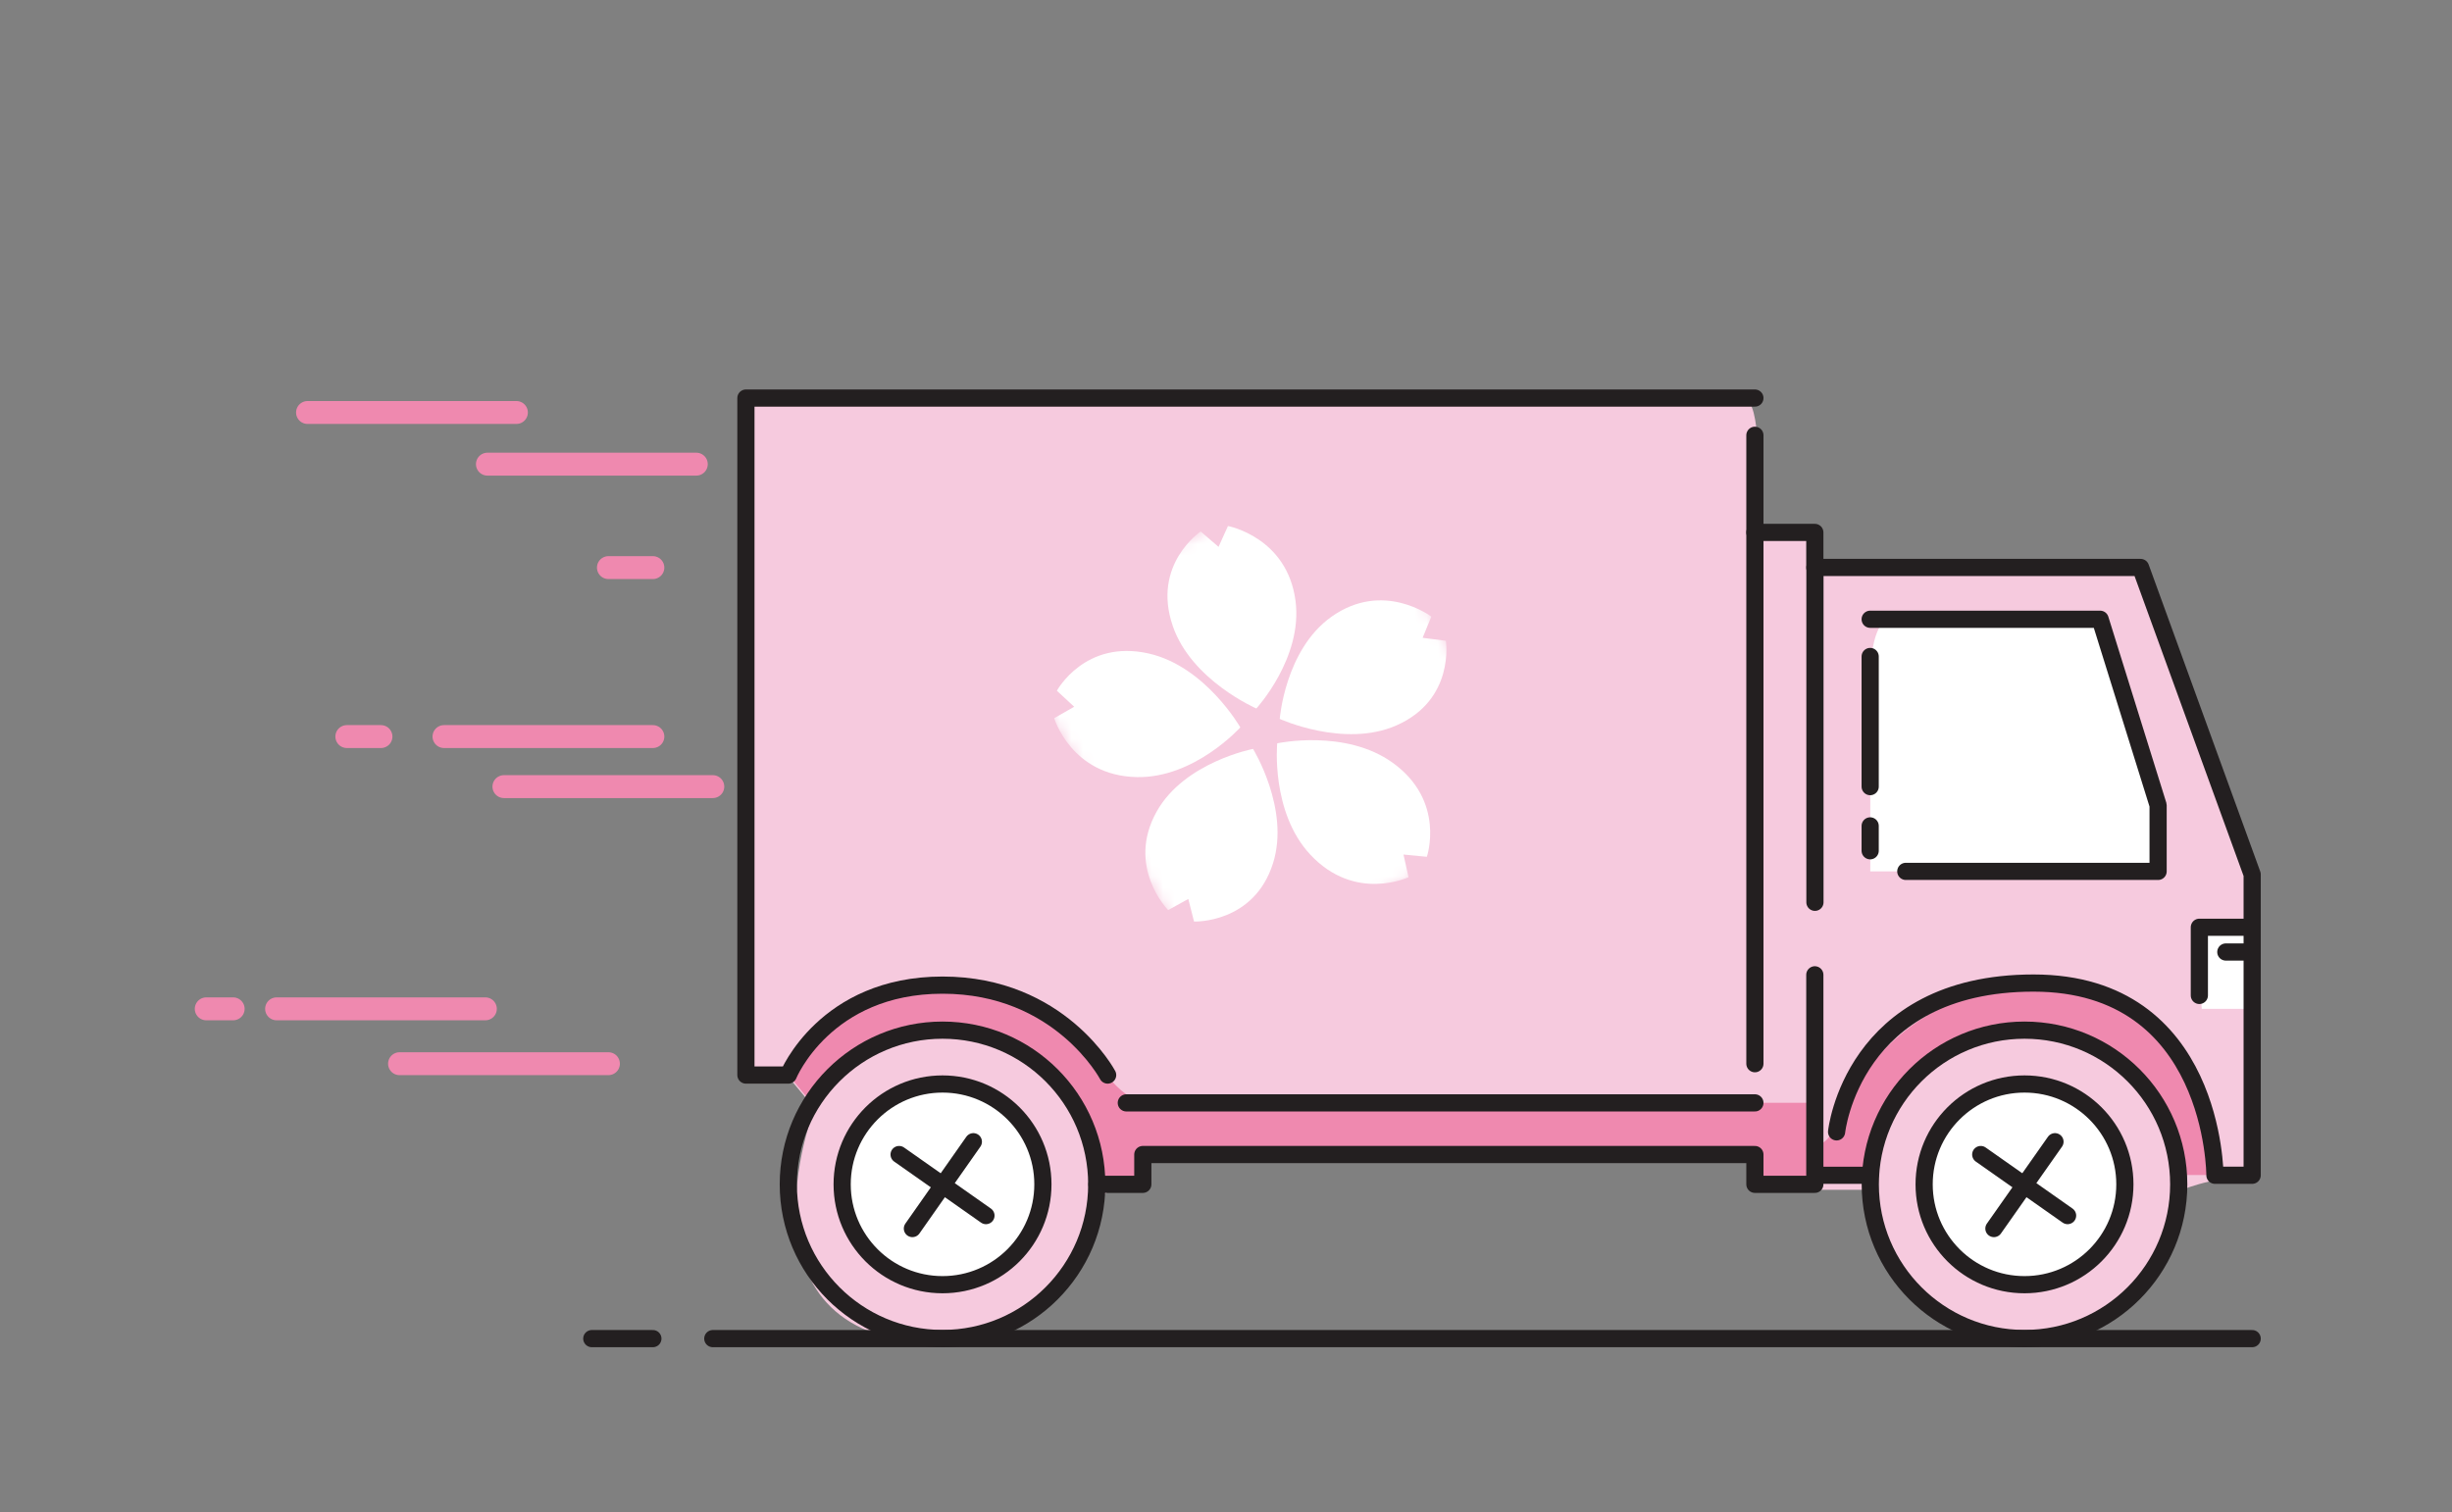 <svg width="214" height="132" viewBox="0 0 214 132" fill="none" xmlns="http://www.w3.org/2000/svg">
<rect x="0" y="0" width="214" height="132" fill="#808080" stroke="none"/>
<g clip-path="url(#clip0_1678_22345)">
<path d="M151.44 35.219H65.36V94.319H69.06L71.09 96.759C71.09 96.759 63.06 117.329 82.53 117.329C82.53 117.329 93.75 114.639 94.87 109.249L95.76 106.369C95.76 106.369 95.32 103.869 97.67 103.869H100.02V101.269H153.43V103.869H163.49C163.49 103.869 164.75 117.329 176.95 117.329C189.15 117.329 190.41 103.869 190.41 103.869C190.41 103.869 194.74 102.179 196.82 103.079V76.549L187.08 50.019H161.91C161.91 50.019 158.66 50.919 158.66 46.949H156.04C156.04 46.949 153.42 47.849 153.42 44.239V40.989C153.42 40.989 153.69 32.959 151.44 35.219Z" fill="#F6CADE"/>
<path d="M70.83 96.28L68.8 93.84C68.8 93.84 72.36 86 82.97 86C82.97 86 90.02 85.78 95 91.54C95 91.54 97.59 96.27 100.2 96.27H158.4V99.65C158.4 99.65 159.27 100.78 160.57 97.43C161.87 94.08 167.15 85.84 178.7 85.84C190.25 85.84 193.02 99.65 193.02 99.65L193.32 102.58H190.61C190.61 102.58 188.69 89.97 175.35 89.97C175.35 89.97 165.95 90.21 163.48 100.77C163.48 100.77 163.09 102.57 161.38 102.57H158.4L157.05 103.83L153.17 103.36V101.49L151.82 100.77H101.02C101.02 100.77 99.76 100.77 99.76 102.07V103.37C99.76 103.37 96.3 104.62 95.74 102.07C95.74 102.07 93.71 89.9 82.28 89.9C82.28 89.9 73.82 90.14 70.84 96.26L70.83 96.28Z" fill="#EF89AF"/>
<path d="M196.56 88.069H192.16L191.95 85.099V80.949H196.56V88.069Z" fill="white"/>
<path d="M169.04 54.06H164.71C164.71 54.06 163.23 54.42 163.23 59.471V76.07H188.35V70.3L183.3 54.06H169.04Z" fill="white"/>
<path d="M160.29 98.809C160.29 98.809 161.64 85.819 177.48 85.819C193.32 85.819 193.31 102.599 193.31 102.599H196.56V76.339L186.82 49.539H158.4V78.769" stroke="#231F20" stroke-width="1.5" stroke-linecap="round" stroke-linejoin="round"/>
<path d="M176.69 116.85C184.124 116.85 190.15 110.823 190.15 103.39C190.15 95.956 184.124 89.93 176.69 89.93C169.257 89.93 163.23 95.956 163.23 103.39C163.23 110.823 169.257 116.85 176.69 116.85Z" stroke="#231F20" stroke-width="1.5" stroke-linecap="round" stroke-linejoin="round"/>
<path d="M82.26 116.85C89.694 116.85 95.72 110.823 95.72 103.39C95.72 95.956 89.694 89.93 82.26 89.93C74.826 89.93 68.8 95.956 68.8 103.39C68.8 110.823 74.826 116.85 82.26 116.85Z" stroke="#231F20" stroke-width="1.5" stroke-linecap="round" stroke-linejoin="round"/>
<path d="M163.22 54.06H183.29L188.35 70.3V76.07H166.33" stroke="#231F20" stroke-width="1.5" stroke-linecap="round" stroke-linejoin="round"/>
<path d="M163.22 57.31V68.671" stroke="#231F20" stroke-width="1.5" stroke-linecap="round" stroke-linejoin="round"/>
<path d="M163.22 72.1V74.27" stroke="#231F20" stroke-width="1.5" stroke-linecap="round" stroke-linejoin="round"/>
<path d="M191.95 86.899V80.949H196.56" stroke="#231F20" stroke-width="1.5" stroke-linecap="round" stroke-linejoin="round"/>
<path d="M196.56 83.109H194.26" stroke="#231F20" stroke-width="1.5" stroke-linecap="round" stroke-linejoin="round"/>
<path d="M158.39 85.1V102.6H163.22" stroke="#231F20" stroke-width="1.5" stroke-linecap="round" stroke-linejoin="round"/>
<path d="M153.16 34.75H65.1V93.85H68.8C68.8 93.85 72 86 82.26 86C92.52 86 96.67 93.85 96.67 93.85" stroke="#231F20" stroke-width="1.5" stroke-linecap="round" stroke-linejoin="round"/>
<path d="M158.39 103.389H153.16V100.789H99.74V103.389H95.731" stroke="#231F20" stroke-width="1.5" stroke-linecap="round" stroke-linejoin="round"/>
<path d="M98.3 96.279H153.16" stroke="#231F20" stroke-width="1.5" stroke-linecap="round" stroke-linejoin="round"/>
<path d="M153.16 38V92.86" stroke="#231F20" stroke-width="1.5" stroke-linecap="round" stroke-linejoin="round"/>
<path d="M158.39 49.55V46.48H153.16" stroke="#231F20" stroke-width="1.5" stroke-linecap="round" stroke-linejoin="round"/>
<path d="M60.77 40.52H42.54" stroke="#EF89AF" stroke-width="2" stroke-miterlimit="10" stroke-linecap="round"/>
<path d="M45.07 36.01H26.84" stroke="#EF89AF" stroke-width="2" stroke-miterlimit="10" stroke-linecap="round"/>
<path d="M56.98 64.301H38.75" stroke="#EF89AF" stroke-width="2" stroke-miterlimit="10" stroke-linecap="round"/>
<path d="M62.211 68.67H43.98" stroke="#EF89AF" stroke-width="2" stroke-miterlimit="10" stroke-linecap="round"/>
<path d="M42.36 88.07H24.14" stroke="#EF89AF" stroke-width="2" stroke-miterlimit="10" stroke-linecap="round"/>
<path d="M53.1 92.859H34.87" stroke="#EF89AF" stroke-width="2" stroke-miterlimit="10" stroke-linecap="round"/>
<path d="M30.27 64.301H33.249" stroke="#EF89AF" stroke-width="2" stroke-miterlimit="10" stroke-linecap="round"/>
<path d="M53.1 49.551H56.98" stroke="#EF89AF" stroke-width="2" stroke-miterlimit="10" stroke-linecap="round"/>
<path d="M176.69 112.16C181.401 112.16 185.22 108.341 185.22 103.63C185.22 98.919 181.401 95.1 176.69 95.1C171.979 95.1 168.16 98.919 168.16 103.63C168.16 108.341 171.979 112.16 176.69 112.16Z" fill="white"/>
<path d="M18 88.07H20.35" stroke="#EF89AF" stroke-width="2" stroke-miterlimit="10" stroke-linecap="round"/>
<path d="M82.03 112.16C86.741 112.16 90.56 108.341 90.56 103.63C90.56 98.919 86.741 95.1 82.03 95.1C77.319 95.1 73.5 98.919 73.5 103.63C73.5 108.341 77.319 112.16 82.03 112.16Z" fill="white"/>
<path d="M82.26 112.151C87.098 112.151 91.02 108.229 91.02 103.391C91.02 98.553 87.098 94.631 82.26 94.631C77.422 94.631 73.5 98.553 73.5 103.391C73.5 108.229 77.422 112.151 82.26 112.151Z" stroke="#231F20" stroke-width="1.5" stroke-linecap="round" stroke-linejoin="round"/>
<path d="M172.87 100.789L180.45 106.119" stroke="#231F20" stroke-width="1.5" stroke-linecap="round" stroke-linejoin="round"/>
<path d="M174.02 107.25L179.35 99.67" stroke="#231F20" stroke-width="1.5" stroke-linecap="round" stroke-linejoin="round"/>
<path d="M78.47 100.789L86.05 106.119" stroke="#231F20" stroke-width="1.5" stroke-linecap="round" stroke-linejoin="round"/>
<path d="M79.63 107.25L84.95 99.67" stroke="#231F20" stroke-width="1.5" stroke-linecap="round" stroke-linejoin="round"/>
<path d="M176.69 112.151C181.528 112.151 185.45 108.229 185.45 103.391C185.45 98.553 181.528 94.631 176.69 94.631C171.852 94.631 167.93 98.553 167.93 103.391C167.93 108.229 171.852 112.151 176.69 112.151Z" stroke="#231F20" stroke-width="1.5" stroke-linecap="round" stroke-linejoin="round"/>
<path d="M196.56 116.859H62.21" stroke="#231F20" stroke-width="1.5" stroke-linecap="round" stroke-linejoin="round"/>
<path d="M56.98 116.859H51.65" stroke="#231F20" stroke-width="1.5" stroke-linecap="round" stroke-linejoin="round"/>
<mask id="mask0_1678_22345" style="mask-type:luminance" maskUnits="userSpaceOnUse" x="87" y="39" width="48" height="48">
<path d="M116.59 39.779L134.57 70.049L105.79 86.199L87.8 55.929L116.59 39.779Z" fill="white"/>
</mask>
<g mask="url(#mask0_1678_22345)">
<path d="M102.35 54.639C103.98 59.399 109.65 61.849 109.65 61.849C109.65 61.849 113.71 57.429 113.07 52.469C112.35 46.889 107.17 45.919 107.17 45.919L106.35 47.739L104.79 46.399C104.79 46.399 100.51 49.269 102.35 54.629V54.639Z" fill="white"/>
<path d="M126.19 55.939L124.16 55.679L124.92 53.829C124.92 53.829 120.71 50.619 116.18 53.859C112.15 56.739 111.69 62.759 111.69 62.759C111.69 62.759 117.31 65.329 121.87 63.329C127 61.079 126.19 55.939 126.19 55.939Z" fill="white"/>
<path d="M122.93 76.579L122.49 74.599L124.53 74.799C124.53 74.799 126.2 69.939 121.55 66.589C117.42 63.609 111.47 64.889 111.47 64.889C111.47 64.889 110.89 70.899 114.36 74.609C118.26 78.789 122.93 76.579 122.93 76.579Z" fill="white"/>
<path d="M101.95 79.449L103.71 78.479L104.21 80.449C104.21 80.449 109.45 80.649 111.11 75.339C112.59 70.619 109.36 65.379 109.36 65.379C109.36 65.379 103.38 66.529 100.96 70.829C98.24 75.669 101.94 79.439 101.94 79.439L101.95 79.449Z" fill="white"/>
<path d="M92 62.699L93.75 61.699L92.24 60.299C92.24 60.299 94.68 55.789 100.25 57.049C105.2 58.169 108.25 63.499 108.25 63.499C108.25 63.499 104.24 67.959 99.19 67.839C93.51 67.709 92.01 62.709 92.01 62.709L92 62.699Z" fill="white"/>
</g>
</g>
<defs>
<clipPath id="clip0_1678_22345">
<rect width="214" height="132" fill="white"/>
</clipPath>
</defs>
</svg>
